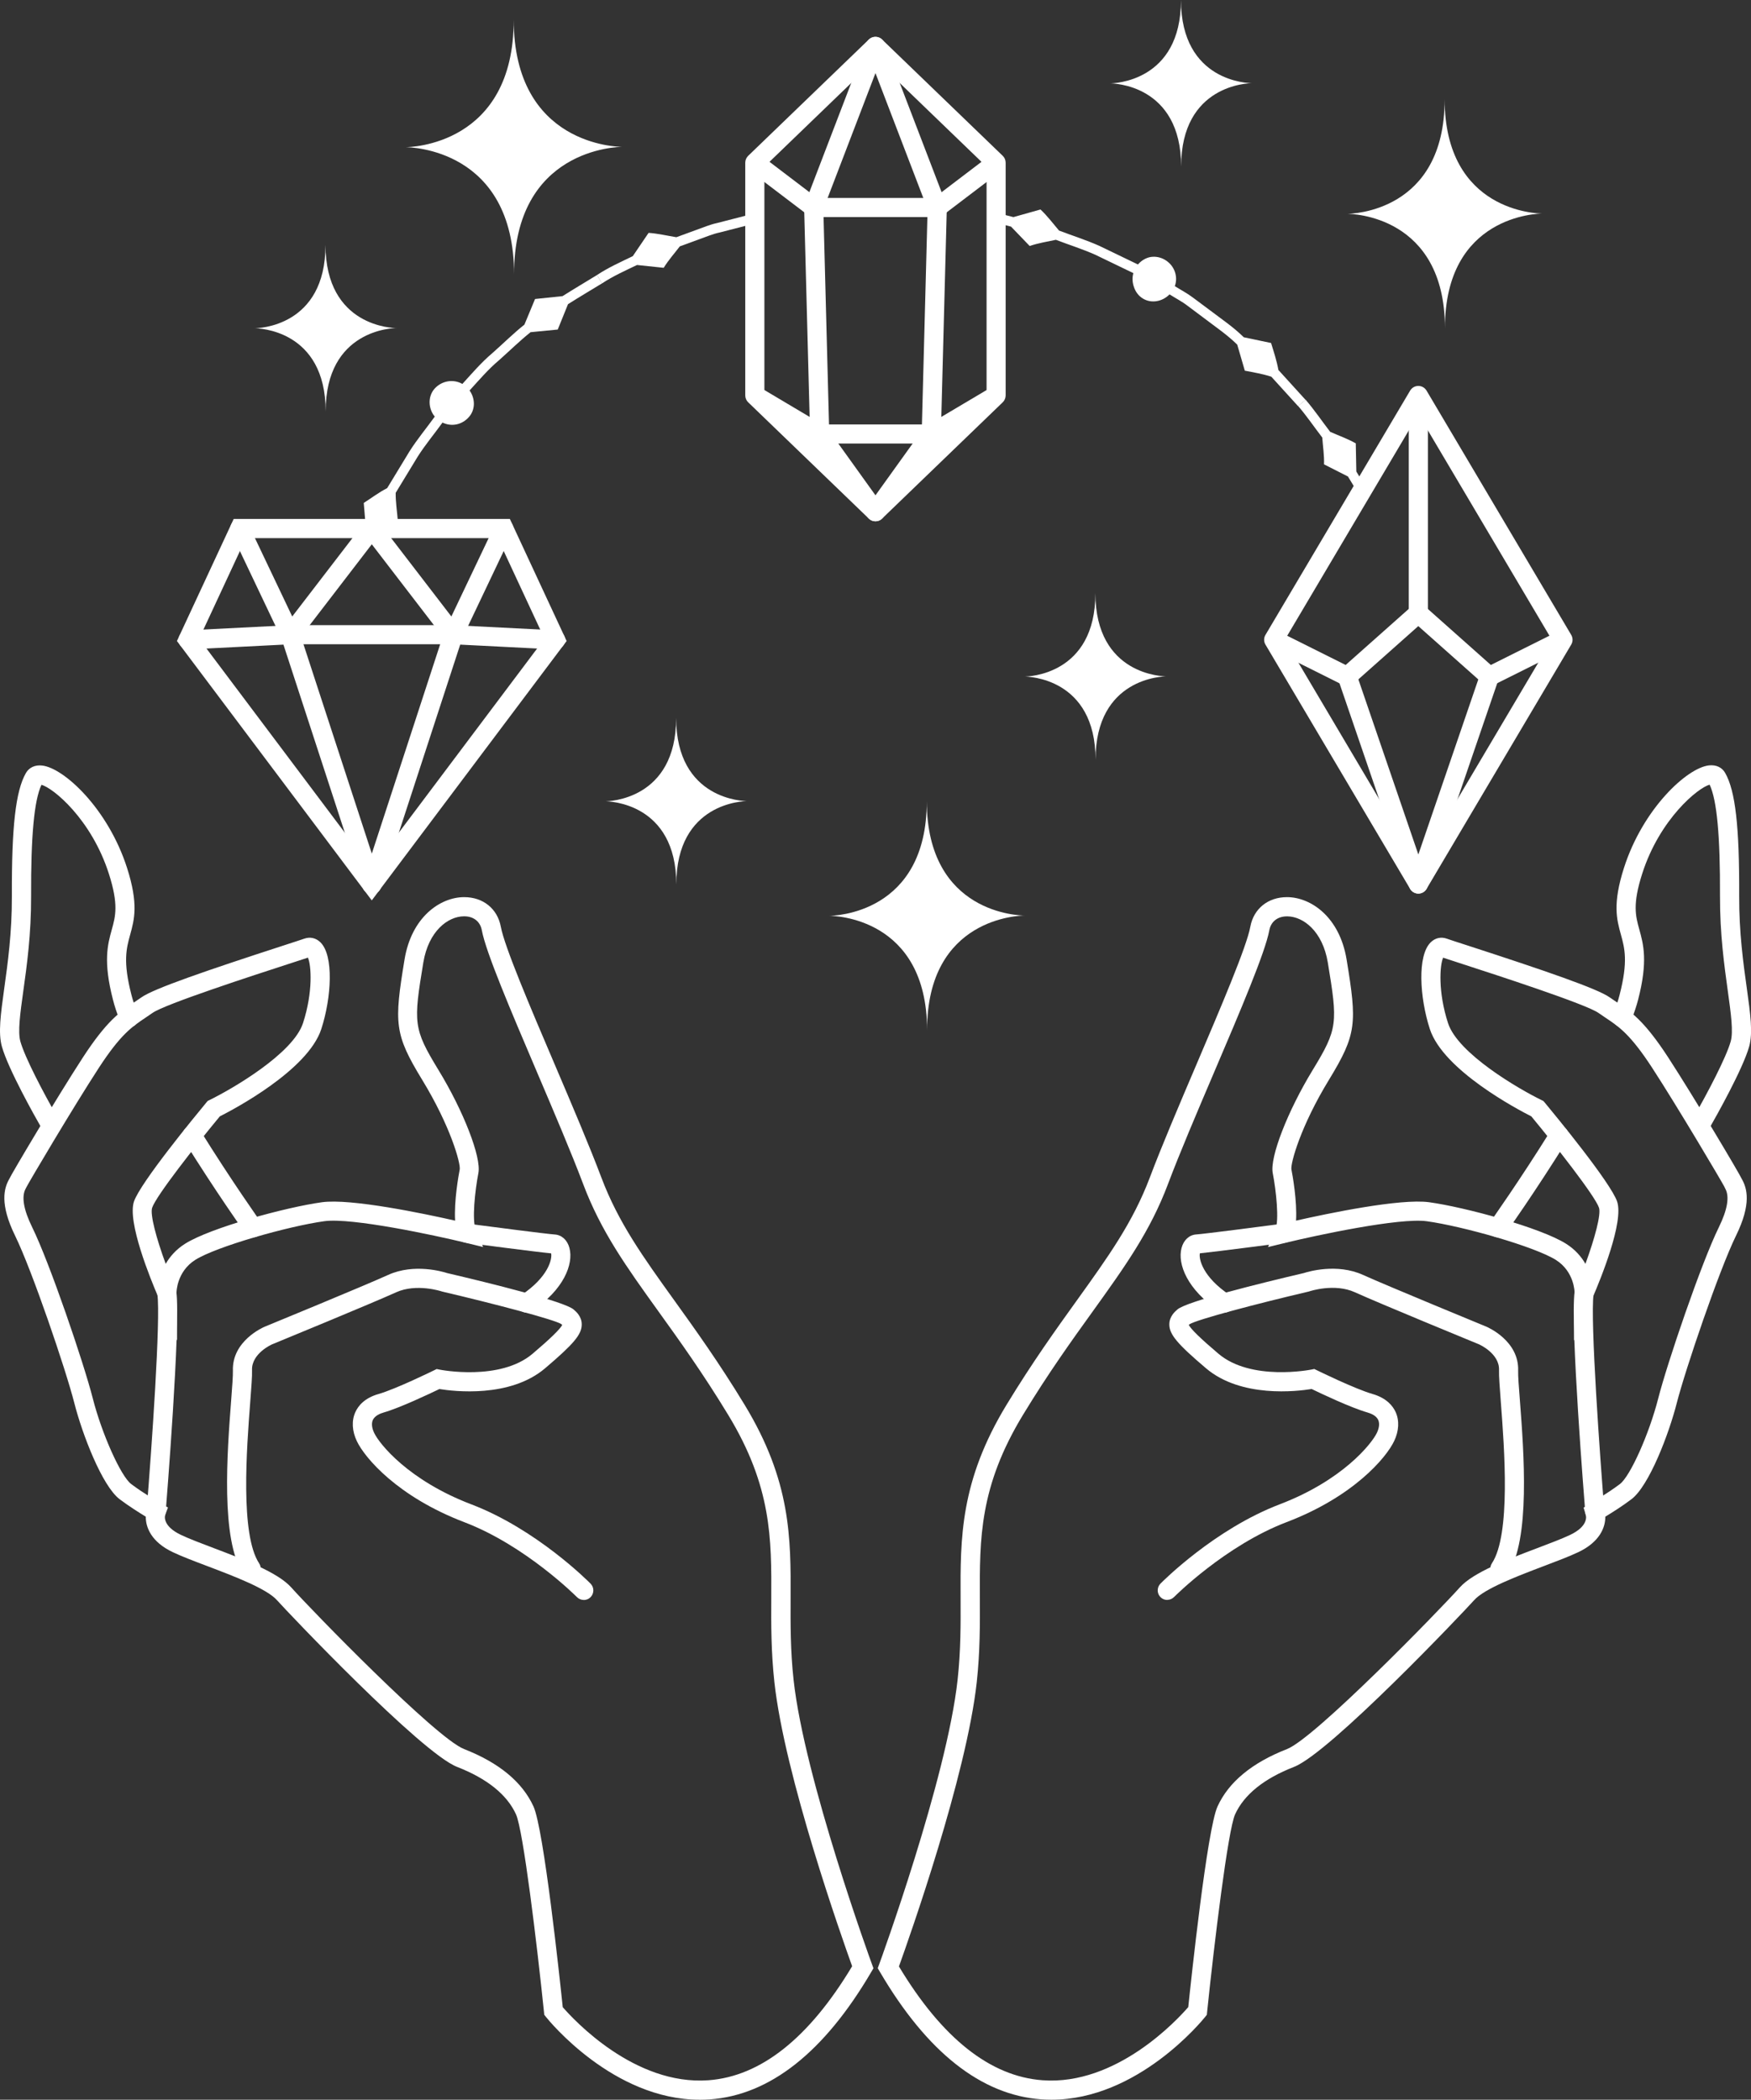 <?xml version="1.0" encoding="UTF-8"?>
<svg id="Calque_2" data-name="Calque 2" xmlns="http://www.w3.org/2000/svg" viewBox="0 0 378.93 454.35">
  <rect x="0" y="0" width="378.93" height="454.35" fill="#333333" stroke="none"/>
  <defs>
    <style>
      .cls-1 {
        fill: #fff;
      }
    </style>
  </defs>
  <g id="DESIGN">
    <g>
      <g>
        <g>
          <path class="cls-1" d="M227.52,454.35c-.72,0-1.45-.03-2.19-.08-12.97-.94-24.71-10.2-34.89-27.54l-.49-.84.34-.92c.15-.4,14.6-40.05,16.94-61.46.7-6.39.67-12.09.65-17.61-.06-13.05-.11-25.38,9.95-41.93,5.59-9.19,10.71-16.32,15.23-22.61,6.76-9.41,12.11-16.85,15.79-26.61,2.54-6.74,6.36-15.71,10.06-24.38,5.34-12.53,10.87-25.49,11.67-29.84.72-3.9,3.83-6.4,7.92-6.4.03,0,.07,0,.1,0,5.1.05,11.29,4.28,12.81,13.47,2.28,13.83,2.22,16.17-3.82,26.07-6.14,10.06-8.32,18.03-8.12,19.36.26,1.33,1.25,6.83,1,11.1,6.73-1.52,22.55-4.85,28.83-3.98,7.76,1.07,24.1,5.51,29.59,8.97,1.99,1.25,3.32,2.82,4.21,4.36,2-5.47,3.43-10.72,2.93-12.15-.89-2.59-9.33-13.34-14.64-19.76-2.86-1.45-19.06-9.95-21.97-18.92-2.2-6.79-2.75-15.9.21-18.76.97-.94,2.23-1.22,3.48-.77.61.22,2.33.78,4.69,1.54,16.4,5.33,27.87,9.26,30.52,11.14.52.37,1.02.7,1.51,1.03,3.09,2.07,6,4.02,11.17,11.97,5.6,8.61,15.55,25.36,15.95,26.34,1.1,1.94,2.15,5.3-1.28,12.28-3.62,7.38-10.93,28.85-12.81,36.2-1.7,6.68-5.99,17.91-9.8,20.79-1.96,1.49-4.28,2.94-5.66,3.78.03,2.28-1.18,5.48-5.87,7.69-1.94.92-4.59,1.92-7.38,2.98-5.75,2.18-12.9,4.89-15.13,7.39-2.31,2.59-31.2,33.05-38.98,36.08-6.52,2.54-10.81,6-12.76,10.28-1.54,3.39-4.53,28.02-6.05,42.75l-.06.61-.38.48c-.61.76-14.55,17.9-33.24,17.9ZM194.51,425.47c9.32,15.54,19.78,23.84,31.1,24.67,16.01,1.18,29.18-13.1,31.54-15.83.64-6.13,4.09-38.5,6.33-43.41,2.41-5.29,7.47-9.47,15.03-12.42,6.07-2.37,33.02-30.08,37.4-34.98,2.9-3.25,10.26-6.04,16.75-8.5,2.72-1.03,5.29-2,7.09-2.85,4.04-1.9,3.5-4.09,3.43-4.33l-.48-1.58,1.41-.89s3.7-2.14,6.45-4.22c2.24-1.69,6.34-10.87,8.29-18.52,1.96-7.68,9.31-29.28,13.1-37,1.9-3.87,2.37-6.7,1.41-8.41-.11-.2-.19-.36-.24-.49-.49-.97-9.95-16.99-15.58-25.65-4.71-7.23-7.16-8.88-10.01-10.78-.52-.35-1.05-.7-1.6-1.09-2.68-1.9-22.1-8.21-29.41-10.58-1.88-.61-3.36-1.09-4.22-1.38-.72,1.65-1.13,7.39,1.06,14.15,2.14,6.62,15.34,14.28,20.25,16.67l.4.2.29.34c2.36,2.85,14.22,17.26,15.65,21.39,1.52,4.4-3.61,16.9-5.22,20.63l-4.09,9.48.12-10.32c0-.17-.05-4.61-4.06-7.14-4.56-2.87-20.1-7.29-27.94-8.37-5.92-.81-23.93,3.06-30.37,4.62l-3.98.97,1.59-3.78c.85-2.02.18-8.37-.57-12.24-.66-3.4,3.22-13.4,8.65-22.3,5.46-8.95,5.43-10.16,3.27-23.24-1.13-6.82-5.33-9.97-8.76-10-2.06-.03-3.55,1.1-3.9,3.01-.89,4.8-6.25,17.38-11.94,30.71-3.68,8.63-7.49,17.56-9.99,24.21-3.87,10.28-9.36,17.91-16.3,27.57-4.48,6.23-9.56,13.29-15.06,22.34-9.45,15.55-9.41,26.77-9.35,39.76.02,5.63.05,11.46-.67,18.08-2.22,20.32-14.57,55.23-16.83,61.51ZM259.15,435.16h.01-.01Z"/>
          <path class="cls-1" d="M252.6,346.21c-.53,0-1.05-.2-1.45-.6-.81-.8-.82-2.11-.02-2.93.47-.48,11.71-11.78,25.82-17.17,13.61-5.19,19.88-13.09,21.01-15.44.52-1.08.62-2.08.3-2.8-.41-.92-1.52-1.4-2.37-1.64-3.53-1.01-10-4.08-12.04-5.07-3.09.51-15.25,1.99-22.86-4.48-6.23-5.29-7.94-7.33-7.94-9.49,0-1.73,1.22-2.78,1.75-3.24,2.03-1.75,17.98-5.68,27.37-7.88.95-.31,7.16-2.15,12.76.39,5.17,2.34,26.51,11.12,26.72,11.21.31.13,7.11,3.07,6.89,9.54-.04,1.05.15,3.56.38,6.47.86,11.25,2.3,30.09-2.61,37.49-.63.95-1.92,1.21-2.87.58-.95-.63-1.21-1.92-.58-2.87,4.12-6.22,2.7-24.87,1.93-34.89-.25-3.28-.43-5.65-.39-6.93.13-3.6-4.3-5.55-4.35-5.57-.86-.35-21.6-8.88-26.84-11.26-4.42-2.01-9.76-.23-9.81-.21l-.2.06c-11.44,2.68-24.21,6.06-25.79,7.08-.06.06-.11.1-.15.14.47.92,2.62,3.01,6.41,6.22,7.07,6.01,19.94,3.47,20.06,3.45l.69-.14.64.31c.08.04,8.19,4.02,11.96,5.1,3.07.88,4.42,2.62,5.01,3.92.83,1.85.72,4.08-.33,6.28-1.75,3.66-8.85,12.03-23.27,17.53-13.25,5.05-24.24,16.09-24.35,16.2-.41.41-.94.62-1.47.62Z"/>
          <path class="cls-1" d="M345.13,329.2c-1.07,0-1.97-.82-2.06-1.9-.13-1.66-3.28-40.71-2.31-47.79.15-1.13,1.2-1.93,2.33-1.77,1.13.15,1.93,1.2,1.77,2.33-.75,5.51,1.43,35.72,2.34,46.9.09,1.14-.76,2.14-1.9,2.23-.06,0-.11,0-.17,0Z"/>
          <path class="cls-1" d="M264.97,284.03c-.39,0-.79-.11-1.15-.35-6.9-4.61-9.05-10.18-8.12-13.65.45-1.7,1.66-2.81,3.16-2.91,1.76-.12,14.13-1.72,18.75-2.33,1.13-.15,2.17.65,2.32,1.78.15,1.13-.65,2.17-1.78,2.32-.64.08-14.95,1.96-18.49,2.31-.26,1.2.59,5.11,6.46,9.03.95.64,1.21,1.92.57,2.87-.4.6-1.06.92-1.72.92Z"/>
          <path class="cls-1" d="M368.25,245.03c-.3,0-.61-.07-.9-.2-1.04-.48-1.46-1.77-.98-2.8l.09-.17c3.14-5.48,7.11-13.06,8.08-16.52.59-2.12.05-5.99-.63-10.9-.76-5.5-1.72-12.34-1.69-20.55.05-13.03-.66-20.73-2.24-24.09-2.45.61-10.8,7.38-14.6,19.27-2.12,6.63-1.43,9.15-.62,12.06.89,3.22,1.9,6.86-.26,15.19-.34,1.32-.84,2.83-1.53,4.63-.41,1.07-1.61,1.6-2.68,1.18-1.07-.41-1.6-1.61-1.18-2.68.64-1.64,1.09-3,1.38-4.17,1.88-7.26,1.1-10.08.28-13.06-.9-3.25-1.83-6.62.67-14.43,4.09-12.78,13.64-21.66,18.41-22.17,1.54-.16,2.8.43,3.48,1.62,2.22,3.88,3.1,11.59,3.04,26.64-.03,7.91.9,14.59,1.65,19.96.78,5.6,1.34,9.64.52,12.59-1.38,4.93-7.28,15.37-8.45,17.41-.34.74-1.06,1.16-1.82,1.16Z"/>
          <path class="cls-1" d="M324.16,267.74c-.41,0-.83-.12-1.2-.38-.93-.66-1.15-1.95-.49-2.89.06-.09,6.48-9.14,13.15-19.88.6-.97,1.88-1.27,2.85-.67.97.6,1.27,1.88.67,2.85-6.74,10.86-13.22,20.01-13.29,20.1-.4.57-1.04.87-1.69.87Z"/>
        </g>
        <g>
          <path class="cls-1" d="M151.4,454.35c-18.7,0-32.64-17.14-33.24-17.9l-.38-.48-.06-.61c-1.52-14.73-4.5-39.37-6.05-42.75-1.95-4.28-6.25-7.74-12.76-10.28-7.78-3.04-36.67-33.49-38.98-36.08-2.23-2.5-9.38-5.21-15.13-7.39-2.8-1.06-5.44-2.06-7.38-2.98-4.69-2.21-5.9-5.4-5.87-7.69-1.38-.84-3.7-2.3-5.66-3.78-3.81-2.89-8.1-14.12-9.8-20.79-1.87-7.35-9.19-28.82-12.81-36.2-3.42-6.98-2.38-10.34-1.3-12.26.42-1,10.37-17.75,15.97-26.36,5.17-7.94,8.08-9.9,11.17-11.97.49-.33.99-.66,1.51-1.03,2.65-1.88,14.12-5.81,30.52-11.14,2.36-.77,4.07-1.32,4.69-1.54,1.25-.45,2.52-.17,3.49.77,2.95,2.86,2.41,11.96.21,18.76-2.9,8.97-19.1,17.47-21.97,18.92-5.31,6.41-13.75,17.16-14.64,19.76-.5,1.44.92,6.69,2.93,12.15.89-1.54,2.22-3.11,4.21-4.36,5.49-3.46,21.83-7.9,29.59-8.97,6.29-.86,22.1,2.46,28.83,3.98-.25-4.27.74-9.76,1-11.1.2-1.33-1.98-9.29-8.12-19.36-6.04-9.9-6.1-12.24-3.82-26.07,1.52-9.18,7.7-13.42,12.81-13.47.03,0,.07,0,.1,0,4.09,0,7.19,2.5,7.92,6.4.81,4.35,6.33,17.31,11.68,29.84,3.7,8.67,7.52,17.64,10.06,24.38,3.68,9.77,9.02,17.2,15.79,26.62,4.52,6.29,9.65,13.42,15.23,22.61,10.06,16.55,10.01,28.88,9.95,41.93-.02,5.52-.05,11.23.65,17.61,2.34,21.41,16.79,61.06,16.94,61.46l.34.92-.49.84c-10.18,17.34-21.92,26.6-34.89,27.54-.73.05-1.47.08-2.19.08ZM121.77,434.31c2.37,2.73,15.53,17,31.54,15.83,11.32-.83,21.78-9.13,31.1-24.67-2.26-6.28-14.61-41.19-16.83-61.51-.72-6.62-.7-12.45-.67-18.08.06-12.99.1-24.21-9.35-39.76-5.5-9.05-10.58-16.11-15.06-22.34-6.94-9.66-12.43-17.29-16.3-27.57-2.51-6.66-6.31-15.58-9.99-24.21-5.68-13.33-11.05-25.91-11.94-30.71-.35-1.91-1.84-3.05-3.9-3.01-3.43.03-7.63,3.18-8.76,10-2.16,13.08-2.19,14.28,3.27,23.24,5.43,8.89,9.31,18.9,8.65,22.3-.75,3.87-1.42,10.23-.57,12.24l1.59,3.78-3.98-.97c-6.44-1.56-24.45-5.43-30.37-4.62-7.85,1.08-23.39,5.5-27.94,8.37-4.07,2.57-4.07,7.09-4.07,7.14l.12,10.32-4.09-9.48c-1.61-3.73-6.74-16.24-5.22-20.63,1.43-4.13,13.29-18.54,15.65-21.39l.28-.34.4-.2c4.91-2.4,18.11-10.06,20.25-16.67,2.19-6.76,1.78-12.5,1.06-14.15-.86.29-2.35.77-4.23,1.38-7.31,2.37-26.72,8.68-29.4,10.58-.55.39-1.08.75-1.6,1.09-2.84,1.91-5.3,3.55-10.01,10.78-5.63,8.66-15.09,24.67-15.62,25.73-.01.04-.09.2-.21.4-.96,1.71-.49,4.54,1.41,8.41,3.79,7.72,11.14,29.31,13.1,37,1.95,7.65,6.06,16.82,8.29,18.52,2.75,2.08,6.41,4.2,6.45,4.22l1.53.88-.62,1.65c-.05.19-.59,2.37,3.45,4.28,1.8.85,4.36,1.82,7.08,2.85,6.49,2.46,13.85,5.25,16.76,8.5,4.38,4.91,31.32,32.61,37.4,34.98,7.56,2.95,12.61,7.13,15.03,12.42,2.24,4.91,5.69,37.28,6.33,43.41Z"/>
          <path class="cls-1" d="M126.33,346.21c-.53,0-1.07-.21-1.48-.62-.11-.11-11.1-11.15-24.35-16.2-14.41-5.5-21.52-13.87-23.27-17.53-1.05-2.2-1.17-4.44-.33-6.29.59-1.31,1.94-3.05,5.01-3.92,3.77-1.08,11.88-5.06,11.96-5.1l.63-.31.69.14c.13.03,13.02,2.54,20.07-3.45,3.78-3.21,5.93-5.3,6.41-6.22-.06-.05-.13-.12-.23-.21-1.49-.95-14.27-4.33-25.71-7.01l-.2-.06s-5.39-1.79-9.81.21c-5.24,2.38-25.98,10.91-26.86,11.27-.02,0-4.45,1.96-4.32,5.56.05,1.28-.14,3.65-.39,6.93-.77,10.02-2.19,28.67,1.93,34.89.63.95.37,2.24-.58,2.87-.95.63-2.24.37-2.87-.58-4.91-7.4-3.47-26.24-2.61-37.49.22-2.91.41-5.42.38-6.47-.23-6.47,6.58-9.41,6.87-9.53.23-.09,21.57-8.87,26.74-11.22,5.6-2.54,11.81-.7,12.76-.39,9.39,2.2,25.34,6.14,27.37,7.88.53.45,1.76,1.51,1.75,3.24,0,2.16-1.71,4.2-7.94,9.49-7.61,6.46-19.77,4.98-22.86,4.48-2.03.98-8.51,4.06-12.04,5.07-.85.24-1.95.73-2.37,1.64-.32.72-.22,1.71.3,2.8,1.12,2.36,7.4,10.25,21.01,15.44,14.11,5.38,25.35,16.69,25.82,17.17.8.81.79,2.12-.02,2.93-.4.4-.93.6-1.45.6Z"/>
          <path class="cls-1" d="M33.79,329.2c-.06,0-.11,0-.17,0-1.14-.09-1.99-1.09-1.9-2.23,1.13-13.9,3.06-41.58,2.34-46.9-.15-1.13.64-2.18,1.77-2.33,1.14-.16,2.18.64,2.33,1.77.96,7.08-2.18,46.13-2.31,47.79-.09,1.08-.99,1.9-2.06,1.9Z"/>
          <path class="cls-1" d="M113.96,284.03c-.67,0-1.33-.32-1.72-.92-.64-.95-.38-2.24.57-2.87,5.87-3.92,6.72-7.83,6.46-9.03-3.54-.34-17.84-2.22-18.49-2.31-1.13-.15-1.93-1.19-1.78-2.32.15-1.13,1.2-1.93,2.32-1.78,4.62.61,16.99,2.21,18.75,2.33,1.5.1,2.71,1.21,3.16,2.91.93,3.48-1.22,9.05-8.12,13.65-.35.24-.75.35-1.15.35ZM119.8,271.26h.01-.01Z"/>
          <path class="cls-1" d="M10.68,244.96c-.74,0-1.46-.4-1.82-1.09-1.25-2.18-7.08-12.51-8.45-17.41-.83-2.95-.26-6.99.51-12.59.75-5.37,1.68-12.05,1.65-19.96-.06-15.05.82-22.77,3.04-26.64.68-1.19,1.95-1.78,3.48-1.62,4.77.51,14.32,9.39,18.41,22.17,2.5,7.81,1.57,11.17.67,14.43-.82,2.98-1.6,5.8.28,13.05.3,1.17.75,2.53,1.39,4.18.41,1.07-.12,2.27-1.18,2.68-1.07.41-2.27-.12-2.68-1.18-.7-1.8-1.2-3.31-1.53-4.64-2.16-8.32-1.15-11.97-.26-15.18.81-2.91,1.5-5.43-.62-12.06-3.8-11.89-12.15-18.66-14.6-19.27-1.58,3.36-2.29,11.06-2.24,24.09.03,8.21-.92,15.05-1.69,20.54-.68,4.91-1.22,8.79-.63,10.9.97,3.46,4.94,11.04,8.06,16.47l.11.2c.48,1.04.03,2.27-1.01,2.75-.28.13-.58.19-.87.19Z"/>
          <path class="cls-1" d="M54.77,267.74c-.65,0-1.29-.3-1.69-.87-.06-.09-6.55-9.24-13.29-20.1-.6-.97-.3-2.25.67-2.85.97-.6,2.25-.3,2.85.67,6.67,10.75,13.08,19.79,13.15,19.88.66.93.44,2.23-.49,2.89-.36.26-.78.38-1.2.38Z"/>
        </g>
      </g>
      <g>
        <path class="cls-1" d="M189.46,112.8c-.52,0-1.04-.19-1.44-.58l-26.11-25.17c-.41-.39-.63-.93-.63-1.49v-50.35c0-.56.23-1.1.63-1.49l26.11-25.17c.8-.77,2.07-.77,2.87,0l26.11,25.17c.41.39.63.93.63,1.49v50.35c0,.56-.23,1.1-.63,1.49l-26.11,25.17c-.4.39-.92.58-1.44.58ZM165.42,84.67l24.04,23.18,24.04-23.18v-48.59l-24.04-23.18-24.04,23.18v48.59Z"/>
        <path class="cls-1" d="M202.83,46.97h-26.73c-.45,0-.89-.15-1.25-.42l-12.75-9.69,2.51-3.3,12.19,9.27h25.33l12.19-9.27,2.51,3.3-12.75,9.69c-.36.27-.8.42-1.25.42Z"/>
        <path class="cls-1" d="M201.54,95.98h-24.15c-.37,0-.74-.1-1.06-.29l-14.03-8.33,2.11-3.56,13.54,8.04h23.02l13.55-8.04,2.11,3.56-14.03,8.33c-.32.19-.68.29-1.06.29Z"/>
        <path class="cls-1" d="M189.46,112.8c-.67,0-1.29-.32-1.68-.86l-12.08-16.81c-.24-.34-.38-.74-.39-1.15l-1.29-49.01c0-.27.04-.54.14-.8l13.37-34.87c.31-.8,1.08-1.33,1.93-1.33s1.63.53,1.93,1.33l13.37,34.87c.1.25.14.52.14.8l-1.29,49.01c-.01.41-.15.82-.39,1.15l-12.08,16.81c-.39.54-1.02.86-1.68.86ZM179.44,93.22l10.02,13.96,10.02-13.96,1.26-47.96-11.28-29.44-11.28,29.44,1.26,47.96Z"/>
      </g>
      <g>
        <g>
          <path class="cls-1" d="M306.94,193.36c-.73,0-1.41-.39-1.78-1.02l-31.3-52.85c-.39-.65-.39-1.46,0-2.11l31.3-52.85c.37-.63,1.05-1.02,1.78-1.02s1.41.39,1.78,1.02l31.3,52.85c.39.65.39,1.46,0,2.11l-31.3,52.85c-.37.63-1.05,1.02-1.78,1.02ZM278.05,138.44l28.89,48.79,28.89-48.79-28.89-48.79-28.89,48.79Z"/>
          <path class="cls-1" d="M322.32,148.45c-.5,0-.99-.18-1.38-.52l-14.01-12.45-14.01,12.45c-.63.56-1.54.68-2.3.3l-15.92-7.95,1.85-3.71,14.66,7.32,14.34-12.74c.78-.7,1.97-.7,2.75,0l14.33,12.74,14.66-7.32,1.85,3.71-15.92,7.95c-.29.15-.61.22-.92.22Z"/>
          <path class="cls-1" d="M306.94,193.36c-.89,0-1.67-.56-1.96-1.4l-15.38-44.9,3.92-1.34,13.42,39.18,13.42-39.18,3.92,1.34-15.38,44.9c-.29.84-1.07,1.4-1.96,1.4Z"/>
          <rect class="cls-1" x="304.87" y="85.59" width="4.14" height="47.12"/>
        </g>
        <g>
          <path class="cls-1" d="M62.4,141.29l-12.37-26.02c-.49-1.03-.05-2.27.98-2.76,1.03-.49,2.27-.05,2.76.98l9.47,19.91,15.58-20.28c.7-.91,2-1.08,2.9-.38.91.7,1.08,2,.38,2.9l-19.7,25.65Z"/>
          <path class="cls-1" d="M80.46,193.47c-.87,0-1.68-.55-1.97-1.43l-17.15-52.55-20.54,1.04c-1.11.06-2.11-.82-2.17-1.96-.06-1.14.82-2.11,1.96-2.17l23.71-1.2,18.14,55.56c.36,1.09-.24,2.26-1.33,2.61-.21.07-.43.1-.64.1Z"/>
          <path class="cls-1" d="M80.46,194.84l-42.17-56.13,12.28-26.41h59.77l12.28,26.41-42.17,56.13ZM43.09,138.21l37.37,49.74,37.37-49.74-10.12-21.76h-54.49l-10.12,21.76Z"/>
          <path class="cls-1" d="M98.52,141.29l-19.7-25.65c-.7-.91-.53-2.21.38-2.9.91-.7,2.21-.53,2.9.38l15.58,20.28,9.47-19.91c.49-1.03,1.73-1.47,2.76-.98,1.03.49,1.47,1.73.98,2.76l-12.37,26.02Z"/>
          <path class="cls-1" d="M80.46,193.47c-.21,0-.43-.03-.64-.1-1.09-.35-1.68-1.52-1.33-2.61l18.14-55.56,23.71,1.2c1.14.06,2.02,1.03,1.96,2.17-.06,1.14-1.04,2.02-2.17,1.96l-20.54-1.04-17.15,52.55c-.29.87-1.1,1.43-1.97,1.43Z"/>
          <path class="cls-1" d="M98.11,139.41h-35.29c-1.14,0-2.07-.93-2.07-2.07s.93-2.07,2.07-2.07h35.29c1.14,0,2.07.93,2.07,2.07s-.93,2.07-2.07,2.07Z"/>
        </g>
      </g>
      <g>
        <path class="cls-1" d="M129.2,59.51c-2.49,1.53-5,3.01-7.46,4.57l-5.95.62-2.3,5.54c-2.42,1.93-4.63,4.13-6.95,6.18-2.38,2-4.39,4.37-6.48,6.66-1.91-1.1-4.42-.73-6,1.01-1.56,1.75-1.35,4.4.03,6.06-1.81,2.51-3.81,4.9-5.47,7.52l-4.83,7.95c-1.83.94-3.35,2.11-5.07,3.21l.48,5.79c.94.04,1.87.24,2.76.56l4.12-2.66c-.16-1.91-.48-3.97-.45-5.88l4.75-7.81c1.63-2.57,3.6-4.92,5.38-7.39,2.02.97,4.25.44,5.68-1.16,1.45-1.59,1.45-3.99.18-5.79,2.06-2.25,4.03-4.58,6.37-6.54,2.28-2.02,4.45-4.17,6.83-6.07l5.88-.57,2.22-5.49c2.42-1.54,4.89-2.99,7.34-4.49l-1.06-1.83Z"/>
        <path class="cls-1" d="M163.04,46.24l-7.89,2.03c-1.52.32-2.95.95-4.41,1.46l-4.37,1.6c-1.96-.32-4.04-.81-6.01-.94l-3.42,5.04c-2.63,1.27-5.3,2.46-7.74,4.08l1.06,1.83c2.39-1.59,5.02-2.76,7.6-4l5.77.61c1.05-1.7,2.29-3.07,3.49-4.64l4.29-1.57c1.44-.5,2.84-1.12,4.33-1.43l7.72-1.99c-.24-.66-.38-1.36-.43-2.08Z"/>
        <path class="cls-1" d="M276.65,80.03c-.37-2.03-.99-3.88-1.58-5.81l-5.91-1.24c-2.21-2.19-4.79-3.92-7.26-5.8l-3.73-2.78c-1.23-.94-2.62-1.65-3.93-2.48.75-2.06-.07-4.45-2.07-5.66-1-.61-2.11-.81-3.15-.65-1.05.18-2.05.79-2.76,1.62l-8.38-4.04c-2.83-1.26-5.8-2.19-8.7-3.3-1.29-1.52-2.57-3.22-4.01-4.56l-5.86,1.65-3.82-.98c.06.72.05,1.45-.04,2.18l3.35.86,4.03,4.19c1.91-.65,3.74-.92,5.67-1.34,2.84,1.09,5.76,2,8.54,3.24l8.23,3.97c-.3,1.06-.2,2.11.15,3.08.35,1,.99,1.86,1.91,2.42,1.83,1.12,4.21.68,5.77-.9,1.28.82,2.65,1.51,3.86,2.44l3.66,2.74c2.42,1.85,4.96,3.55,7.13,5.7l1.64,5.63c1.91.37,3.91.71,5.73,1.3l5.79,6.37,1.62-1.36-5.89-6.48Z"/>
        <path class="cls-1" d="M294.55,107.95c.45-.6.97-1.14,1.55-1.61-.06-.11-.11-.22-.17-.33l-2.41-3.98-.12-6.09c-1.71-.98-3.73-1.69-5.54-2.5-1.78-2.31-3.42-4.74-5.32-6.95l-1.62,1.36c1.87,2.17,3.48,4.56,5.23,6.83.14,1.98.44,3.8.38,5.8l5.18,2.63,2.37,3.91c.18.3.32.61.48.91Z"/>
      </g>
      <path class="cls-1" d="M85.82,70.99c-.66,0-15.36.26-15.34,18.04-.02-17.78-14.72-18-15.38-18,.66,0,15.36-.26,15.34-18.04.02,17.78,14.72,18,15.38,18ZM134.69,31.78c-1.01,0-23.48.4-23.44,27.58-.04-27.18-22.5-27.51-23.52-27.51,1.01,0,23.48-.4,23.44-27.58.04,27.18,22.5,27.51,23.52,27.51ZM270.95,18c-.66,0-15.36.26-15.34,18.04-.02-17.78-14.72-18-15.38-18,.66,0,15.36-.26,15.34-18.04.02,17.78,14.72,18,15.38,18ZM252.43,146.36c-.66,0-15.36.26-15.34,18.04-.02-17.78-14.72-18-15.38-18,.66,0,15.36-.26,15.34-18.04.02,17.78,14.72,18,15.38,18ZM161.7,173.35c-.66,0-15.36.26-15.34,18.04-.02-17.78-14.72-18-15.38-18,.66,0,15.36-.26,15.34-18.04.02,17.78,14.72,18,15.38,18ZM200.56,173.37c.03,24.44-20.17,24.79-21.08,24.8.91,0,21.11.3,21.15,24.74-.03-24.44,20.17-24.79,21.08-24.8-.91,0-21.11-.3-21.15-24.74ZM312.63,21.47c.03,24.44-20.17,24.79-21.08,24.8.91,0,21.11.3,21.15,24.74-.03-24.44,20.17-24.79,21.08-24.8-.91,0-21.11-.3-21.15-24.74Z"/>
    </g>
  </g>
</svg>